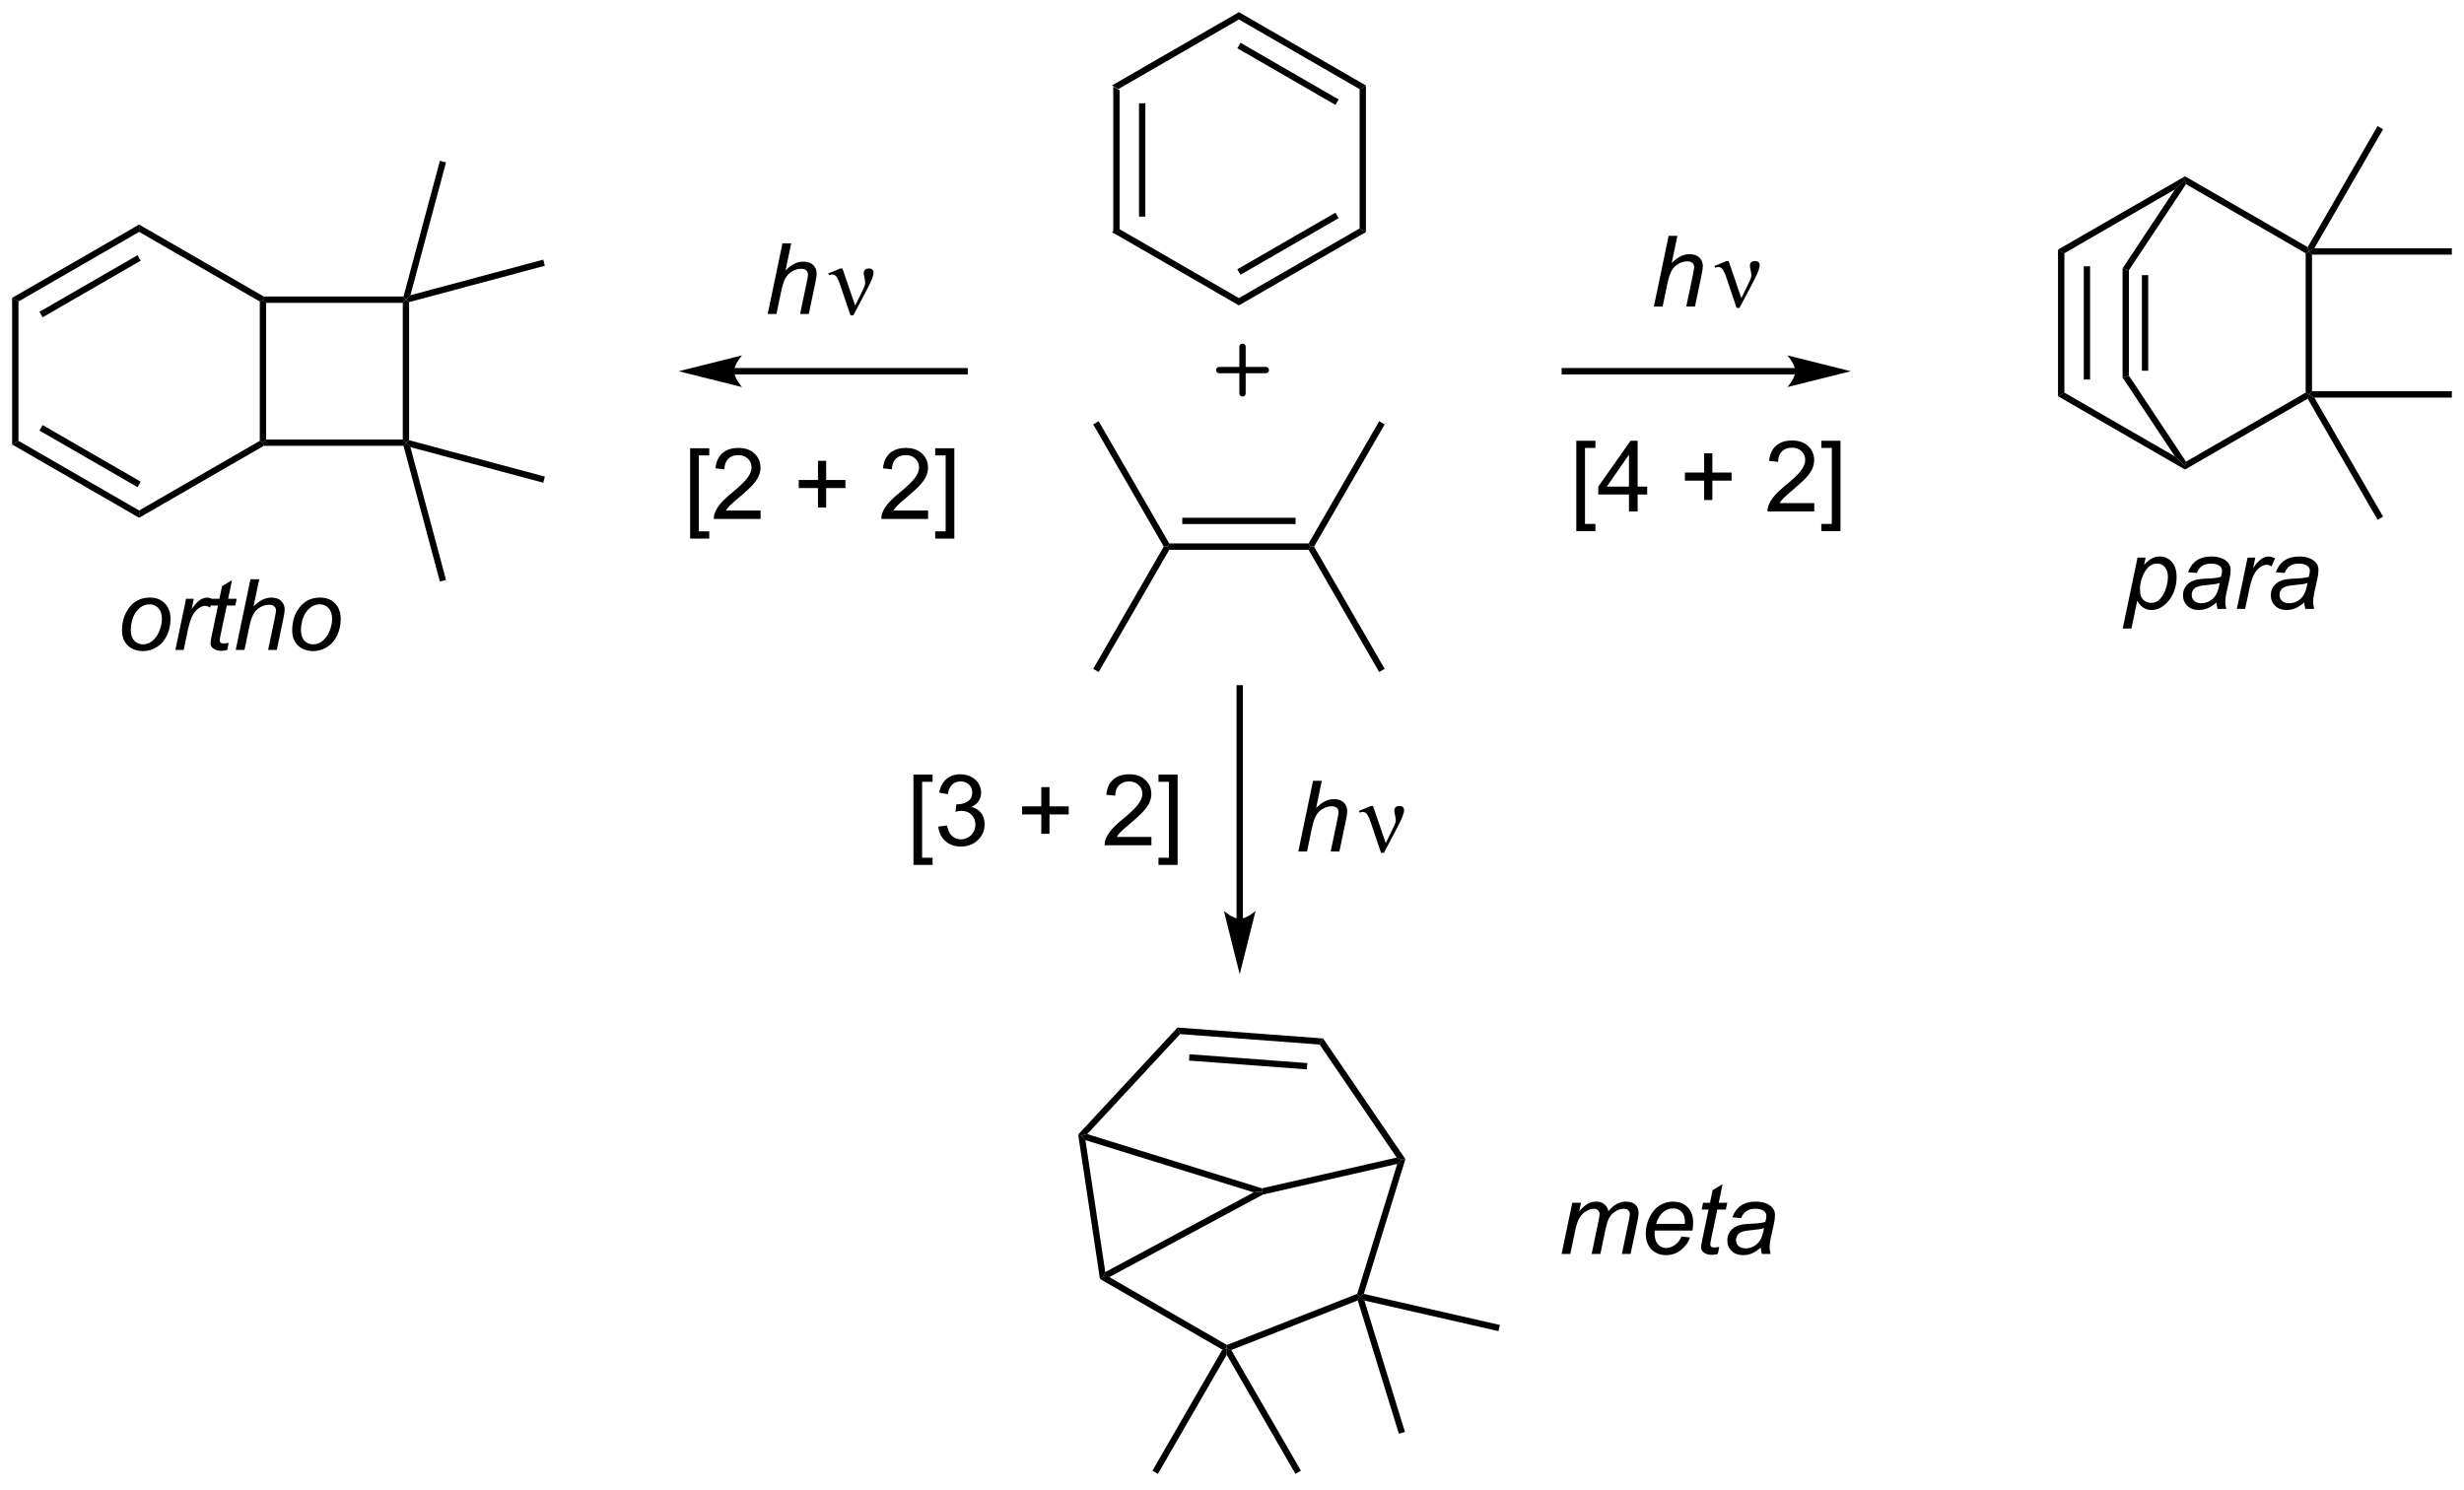 <?xml version="1.0" encoding="UTF-8"?>
<!DOCTYPE svg PUBLIC '-//W3C//DTD SVG 1.0//EN'
          'http://www.w3.org/TR/2001/REC-SVG-20010904/DTD/svg10.dtd'>
<svg stroke-dasharray="none" shape-rendering="auto" xmlns="http://www.w3.org/2000/svg" font-family="'Dialog'" text-rendering="auto" width="544" fill-opacity="1" color-interpolation="auto" color-rendering="auto" preserveAspectRatio="xMidYMid meet" font-size="12px" viewBox="0 0 544 329" fill="black" xmlns:xlink="http://www.w3.org/1999/xlink" stroke="black" image-rendering="auto" stroke-miterlimit="10" stroke-linecap="square" stroke-linejoin="miter" font-style="normal" stroke-width="1" height="329" stroke-dashoffset="0" font-weight="normal" stroke-opacity="1"
><!--Generated by the Batik Graphics2D SVG Generator--><defs id="genericDefs"
  /><g
  ><defs id="defs1"
    ><clipPath clipPathUnits="userSpaceOnUse" id="clipPath1"
      ><path d="M0.633 0.633 L204.616 0.633 L204.616 123.666 L0.633 123.666 L0.633 0.633 Z"
      /></clipPath
      ><clipPath clipPathUnits="userSpaceOnUse" id="clipPath2"
      ><path d="M173.329 246.687 L173.329 366.3 L371.641 366.3 L371.641 246.687 Z"
      /></clipPath
    ></defs
    ><g transform="scale(2.667,2.667) translate(-0.633,-0.633) matrix(1.029,0,0,1.029,-177.654,-253.11)"
    ><path d="M262.822 253.561 L263.333 253.856 L263.333 265.07 L262.822 265.364 ZM264.894 254.904 L264.894 264.021 L265.404 264.021 L265.404 254.904 Z" stroke="none" clip-path="url(#clipPath2)"
    /></g
    ><g transform="matrix(2.743,0,0,2.743,-475.431,-676.646)"
    ><path d="M262.822 265.364 L263.333 265.07 L273.044 270.677 L273.044 271.266 Z" stroke="none" clip-path="url(#clipPath2)"
    /></g
    ><g transform="matrix(2.743,0,0,2.743,-475.431,-676.646)"
    ><path d="M273.044 271.266 L273.044 270.677 L282.756 265.07 L283.266 265.364 ZM273.172 268.8 L281.067 264.242 L280.812 263.8 L272.917 268.358 Z" stroke="none" clip-path="url(#clipPath2)"
    /></g
    ><g transform="matrix(2.743,0,0,2.743,-475.431,-676.646)"
    ><path d="M283.266 265.364 L282.756 265.07 L282.756 253.856 L283.266 253.561 Z" stroke="none" clip-path="url(#clipPath2)"
    /></g
    ><g transform="matrix(2.743,0,0,2.743,-475.431,-676.646)"
    ><path d="M283.266 253.561 L282.756 253.856 L273.044 248.249 L273.044 247.659 ZM281.067 254.683 L273.172 250.125 L272.917 250.567 L280.812 255.125 Z" stroke="none" clip-path="url(#clipPath2)"
    /></g
    ><g transform="matrix(2.743,0,0,2.743,-475.431,-676.646)"
    ><path d="M273.044 247.659 L273.044 248.249 L263.333 253.856 L262.822 253.561 Z" stroke="none" clip-path="url(#clipPath2)"
    /></g
    ><g stroke-width="0.51" transform="matrix(2.743,0,0,2.743,-475.431,-676.646)" stroke-linejoin="round" stroke-linecap="round"
    ><path fill="none" d="M271.457 276.472 L275.207 276.472 M273.332 274.597 L273.332 278.347" clip-path="url(#clipPath2)"
    /></g
    ><g transform="matrix(2.743,0,0,2.743,-475.431,-676.646)"
    ><path d="M267.437 290.94 L267.29 290.685 L267.437 290.43 L278.651 290.43 L278.799 290.685 L278.651 290.94 ZM268.486 288.868 L277.603 288.868 L277.603 288.358 L268.486 288.358 Z" stroke="none" clip-path="url(#clipPath2)"
    /></g
    ><g transform="matrix(2.743,0,0,2.743,-475.431,-676.646)"
    ><path d="M317.827 276.31 L299.274 276.31 L299.019 276.31 L299.019 276.821 L299.274 276.821 L317.827 276.821 L318.082 276.821 L318.082 276.31 L317.827 276.31 ZM322.292 276.566 L317.19 275.29 C317.19 275.29 317.827 276.007 317.827 276.566 C317.827 277.124 317.19 277.841 317.19 277.841 Z" stroke="none" clip-path="url(#clipPath2)"
    /></g
    ><g transform="matrix(2.743,0,0,2.743,-475.431,-676.646)"
    ><path d="M273.364 320.646 L273.364 302.093 L273.364 301.838 L272.854 301.838 L272.854 302.093 L272.854 320.646 L272.854 320.901 L273.364 320.901 L273.364 320.646 ZM273.109 325.11 L274.385 320.008 C274.385 320.008 273.667 320.646 273.109 320.646 C272.551 320.646 271.833 320.008 271.833 320.008 Z" stroke="none" clip-path="url(#clipPath2)"
    /></g
    ><g transform="matrix(2.743,0,0,2.743,-475.431,-676.646)"
    ><path d="M232.413 276.821 L250.966 276.821 L251.221 276.821 L251.221 276.31 L250.966 276.31 L232.413 276.31 L232.158 276.31 L232.158 276.821 L232.413 276.821 ZM227.948 276.566 L233.051 277.841 C233.051 277.841 232.413 277.124 232.413 276.566 C232.413 276.007 233.051 275.29 233.051 275.29 Z" stroke="none" clip-path="url(#clipPath2)"
    /></g
    ><g transform="matrix(2.743,0,0,2.743,-475.431,-676.646)"
    ><path d="M194.235 270.954 L194.49 270.806 L194.745 271.062 L194.745 282.06 L194.49 282.315 L194.235 282.168 Z" stroke="none" clip-path="url(#clipPath2)"
    /></g
    ><g transform="matrix(2.743,0,0,2.743,-475.431,-676.646)"
    ><path d="M194.235 282.168 L194.49 282.315 L194.559 282.57 L184.524 288.364 L184.524 287.775 Z" stroke="none" clip-path="url(#clipPath2)"
    /></g
    ><g transform="matrix(2.743,0,0,2.743,-475.431,-676.646)"
    ><path d="M184.524 287.775 L184.524 288.364 L174.302 282.462 L174.812 282.168 ZM184.651 285.456 L176.756 280.898 L176.501 281.34 L184.396 285.898 Z" stroke="none" clip-path="url(#clipPath2)"
    /></g
    ><g transform="matrix(2.743,0,0,2.743,-475.431,-676.646)"
    ><path d="M174.812 282.168 L174.302 282.462 L174.302 270.659 L174.812 270.954 Z" stroke="none" clip-path="url(#clipPath2)"
    /></g
    ><g transform="matrix(2.743,0,0,2.743,-475.431,-676.646)"
    ><path d="M174.812 270.954 L174.302 270.659 L184.524 264.757 L184.524 265.347 ZM176.756 272.223 L184.651 267.665 L184.396 267.223 L176.501 271.781 Z" stroke="none" clip-path="url(#clipPath2)"
    /></g
    ><g transform="matrix(2.743,0,0,2.743,-475.431,-676.646)"
    ><path d="M184.524 265.347 L184.524 264.757 L194.559 270.551 L194.49 270.806 L194.235 270.954 Z" stroke="none" clip-path="url(#clipPath2)"
    /></g
    ><g transform="matrix(2.743,0,0,2.743,-475.431,-676.646)"
    ><path d="M194.745 271.062 L194.49 270.806 L194.559 270.551 L205.803 270.551 L205.999 270.806 L205.744 271.062 Z" stroke="none" clip-path="url(#clipPath2)"
    /></g
    ><g transform="matrix(2.743,0,0,2.743,-475.431,-676.646)"
    ><path d="M205.744 271.062 L205.999 270.806 L206.254 271.002 L206.254 282.119 L205.999 282.315 L205.744 282.06 Z" stroke="none" clip-path="url(#clipPath2)"
    /></g
    ><g transform="matrix(2.743,0,0,2.743,-475.431,-676.646)"
    ><path d="M205.744 282.06 L205.999 282.315 L205.803 282.57 L194.559 282.57 L194.49 282.315 L194.745 282.06 Z" stroke="none" clip-path="url(#clipPath2)"
    /></g
    ><g transform="matrix(2.743,0,0,2.743,-475.431,-676.646)"
    ><path d="M260.105 338.015 L260.376 338.099 L260.689 338.463 L262.289 349.083 L262.091 349.479 L261.857 349.638 Z" stroke="none" clip-path="url(#clipPath2)"
    /></g
    ><g transform="matrix(2.743,0,0,2.743,-475.431,-676.646)"
    ><path d="M261.857 349.638 L262.091 349.479 L262.615 349.487 L272.079 354.951 L272.058 355.233 L271.709 355.327 Z" stroke="none" clip-path="url(#clipPath2)"
    /></g
    ><g transform="matrix(2.743,0,0,2.743,-475.431,-676.646)"
    ><path d="M272.427 355.362 L272.058 355.233 L272.079 354.951 L282.563 350.836 L282.771 351.029 L282.608 351.366 Z" stroke="none" clip-path="url(#clipPath2)"
    /></g
    ><g transform="matrix(2.743,0,0,2.743,-475.431,-676.646)"
    ><path d="M283.096 350.841 L282.771 351.029 L282.563 350.836 L285.789 340.378 L286.163 340.031 L286.443 339.989 Z" stroke="none" clip-path="url(#clipPath2)"
    /></g
    ><g transform="matrix(2.743,0,0,2.743,-475.431,-676.646)"
    ><path d="M286.443 339.989 L286.163 340.031 L285.741 339.866 L279.538 330.767 L279.822 330.277 Z" stroke="none" clip-path="url(#clipPath2)"
    /></g
    ><g transform="matrix(2.743,0,0,2.743,-475.431,-676.646)"
    ><path d="M279.822 330.277 L279.538 330.767 L268.307 329.926 L268.1 329.399 ZM278.55 332.259 L269.063 331.548 L269.024 332.057 L278.511 332.768 Z" stroke="none" clip-path="url(#clipPath2)"
    /></g
    ><g transform="matrix(2.743,0,0,2.743,-475.431,-676.646)"
    ><path d="M268.1 329.399 L268.307 329.926 L260.838 337.975 L260.376 338.099 L260.105 338.015 Z" stroke="none" clip-path="url(#clipPath2)"
    /></g
    ><g transform="matrix(2.743,0,0,2.743,-475.431,-676.646)"
    ><path d="M260.689 338.463 L260.376 338.099 L260.838 337.975 L274.895 342.34 L274.885 342.604 L274.228 342.667 Z" stroke="none" clip-path="url(#clipPath2)"
    /></g
    ><g transform="matrix(2.743,0,0,2.743,-475.431,-676.646)"
    ><path d="M262.615 349.487 L262.091 349.479 L262.289 349.083 L274.228 342.667 L274.885 342.604 L274.975 342.845 Z" stroke="none" clip-path="url(#clipPath2)"
    /></g
    ><g transform="matrix(2.743,0,0,2.743,-475.431,-676.646)"
    ><path d="M274.975 342.845 L274.885 342.604 L274.895 342.34 L285.741 339.866 L286.163 340.031 L285.789 340.378 Z" stroke="none" clip-path="url(#clipPath2)"
    /></g
    ><g transform="matrix(2.743,0,0,2.743,-475.431,-676.646)"
    ><path d="M344.167 268.284 L344.677 268.438 L344.677 276.915 L344.167 277.069 ZM345.721 268.829 L345.721 276.524 L346.231 276.524 L346.231 268.829 Z" stroke="none" clip-path="url(#clipPath2)"
    /></g
    ><g transform="matrix(2.743,0,0,2.743,-475.431,-676.646)"
    ><path d="M344.167 277.069 L344.677 276.915 L349.273 283.844 L349.193 284.185 L348.38 283.421 Z" stroke="none" clip-path="url(#clipPath2)"
    /></g
    ><g transform="matrix(2.743,0,0,2.743,-475.431,-676.646)"
    ><path d="M348.38 283.421 L349.193 284.185 L349.193 284.48 L338.971 278.578 L339.482 278.284 Z" stroke="none" clip-path="url(#clipPath2)"
    /></g
    ><g transform="matrix(2.743,0,0,2.743,-475.431,-676.646)"
    ><path d="M339.482 278.284 L338.971 278.578 L338.971 266.775 L339.482 267.07 ZM341.553 277.235 L341.553 268.118 L341.043 268.118 L341.043 277.235 Z" stroke="none" clip-path="url(#clipPath2)"
    /></g
    ><g transform="matrix(2.743,0,0,2.743,-475.431,-676.646)"
    ><path d="M339.482 267.07 L338.971 266.775 L349.193 260.873 L349.193 261.168 L348.38 261.932 Z" stroke="none" clip-path="url(#clipPath2)"
    /></g
    ><g transform="matrix(2.743,0,0,2.743,-475.431,-676.646)"
    ><path d="M348.38 261.932 L349.193 261.168 L349.273 261.509 L344.677 268.438 L344.167 268.284 Z" stroke="none" clip-path="url(#clipPath2)"
    /></g
    ><g transform="matrix(2.743,0,0,2.743,-475.431,-676.646)"
    ><path d="M349.273 261.509 L349.193 261.168 L349.193 260.873 L359.067 266.574 L359.16 266.922 L358.905 267.07 Z" stroke="none" clip-path="url(#clipPath2)"
    /></g
    ><g transform="matrix(2.743,0,0,2.743,-475.431,-676.646)"
    ><path d="M358.905 267.07 L359.16 266.922 L359.415 267.177 L359.415 278.176 L359.16 278.431 L358.905 278.284 Z" stroke="none" clip-path="url(#clipPath2)"
    /></g
    ><g transform="matrix(2.743,0,0,2.743,-475.431,-676.646)"
    ><path d="M358.905 278.284 L359.16 278.431 L359.067 278.779 L349.193 284.48 L349.193 284.185 L349.273 283.844 Z" stroke="none" clip-path="url(#clipPath2)"
    /></g
    ><g transform="matrix(2.743,0,0,2.743,-475.431,-676.646)"
    ><path d="M235.117 271.957 L236.305 266.266 L237.009 266.266 L236.553 268.451 Q236.947 268.07 237.283 267.907 Q237.622 267.741 237.979 267.741 Q238.492 267.741 238.774 268.011 Q239.058 268.28 239.058 268.722 Q239.058 268.94 238.934 269.522 L238.424 271.957 L237.723 271.957 L238.246 269.46 Q238.36 268.916 238.36 268.777 Q238.36 268.575 238.22 268.448 Q238.08 268.319 237.816 268.319 Q237.436 268.319 237.089 268.521 Q236.745 268.72 236.548 269.067 Q236.351 269.413 236.188 270.187 L235.821 271.957 L235.117 271.957 Z" stroke="none" clip-path="url(#clipPath2)"
    /></g
    ><g transform="matrix(2.743,0,0,2.743,-475.431,-676.646)"
    ><path d="M241.775 272.066 L240.916 269.519 Q240.831 269.266 240.691 269.023 Q240.551 268.777 240.308 268.777 Q240.191 268.777 240.049 268.829 L239.995 268.691 L240.963 268.295 L241.133 268.295 L242.156 271.282 L242.787 269.988 Q242.963 269.639 242.963 269.442 Q242.963 269.281 242.896 268.994 Q242.847 268.784 242.847 268.681 Q242.847 268.295 243.261 268.295 Q243.631 268.295 243.631 268.645 Q243.631 268.991 243.118 269.964 L242.008 272.066 L241.775 272.066 Z" stroke="none" clip-path="url(#clipPath2)"
    /></g
    ><g transform="matrix(2.743,0,0,2.743,-475.431,-676.646)"
    ><path d="M277.823 315.226 L279.01 309.536 L279.714 309.536 L279.259 311.72 Q279.652 311.339 279.989 311.176 Q280.328 311.011 280.685 311.011 Q281.197 311.011 281.479 311.28 Q281.764 311.549 281.764 311.991 Q281.764 312.209 281.64 312.791 L281.13 315.226 L280.429 315.226 L280.951 312.729 Q281.065 312.185 281.065 312.046 Q281.065 311.844 280.925 311.717 Q280.786 311.588 280.522 311.588 Q280.141 311.588 279.795 311.79 Q279.45 311.989 279.254 312.336 Q279.057 312.682 278.894 313.456 L278.526 315.226 L277.823 315.226 Z" stroke="none" clip-path="url(#clipPath2)"
    /></g
    ><g transform="matrix(2.743,0,0,2.743,-475.431,-676.646)"
    ><path d="M284.481 315.335 L283.622 312.788 Q283.536 312.535 283.397 312.292 Q283.257 312.046 283.014 312.046 Q282.897 312.046 282.755 312.098 L282.7 311.96 L283.668 311.564 L283.839 311.564 L284.861 314.551 L285.493 313.257 Q285.669 312.908 285.669 312.711 Q285.669 312.55 285.601 312.263 Q285.552 312.053 285.552 311.95 Q285.552 311.564 285.966 311.564 Q286.336 311.564 286.336 311.914 Q286.336 312.261 285.824 313.234 L284.714 315.335 L284.481 315.335 Z" stroke="none" clip-path="url(#clipPath2)"
    /></g
    ><g transform="matrix(2.743,0,0,2.743,-475.431,-676.646)"
    ><path d="M306.443 271.358 L307.631 265.667 L308.335 265.667 L307.879 267.851 Q308.273 267.471 308.609 267.308 Q308.948 267.142 309.305 267.142 Q309.818 267.142 310.1 267.411 Q310.384 267.68 310.384 268.123 Q310.384 268.34 310.26 268.923 L309.75 271.358 L309.049 271.358 L309.572 268.861 Q309.686 268.317 309.686 268.177 Q309.686 267.975 309.546 267.849 Q309.406 267.719 309.142 267.719 Q308.762 267.719 308.415 267.921 Q308.071 268.12 307.874 268.467 Q307.677 268.814 307.514 269.588 L307.147 271.358 L306.443 271.358 Z" stroke="none" clip-path="url(#clipPath2)"
    /></g
    ><g transform="matrix(2.743,0,0,2.743,-475.431,-676.646)"
    ><path d="M313.101 271.466 L312.242 268.92 Q312.157 268.666 312.017 268.423 Q311.877 268.177 311.634 268.177 Q311.517 268.177 311.375 268.229 L311.321 268.092 L312.289 267.696 L312.459 267.696 L313.482 270.682 L314.113 269.388 Q314.289 269.039 314.289 268.842 Q314.289 268.682 314.222 268.395 Q314.173 268.185 314.173 268.082 Q314.173 267.696 314.587 267.696 Q314.957 267.696 314.957 268.045 Q314.957 268.392 314.444 269.365 L313.334 271.466 L313.101 271.466 Z" stroke="none" clip-path="url(#clipPath2)"
    /></g
    ><g transform="matrix(2.743,0,0,2.743,-475.431,-676.646)"
    ><path d="M183.144 297.437 Q183.144 296.231 183.856 295.439 Q184.44 294.787 185.393 294.787 Q186.138 294.787 186.594 295.253 Q187.049 295.719 187.049 296.51 Q187.049 297.219 186.762 297.833 Q186.475 298.444 185.944 298.77 Q185.416 299.096 184.829 299.096 Q184.347 299.096 183.954 298.891 Q183.56 298.684 183.351 298.309 Q183.144 297.931 183.144 297.437 ZM183.848 297.367 Q183.848 297.949 184.127 298.252 Q184.407 298.552 184.836 298.552 Q185.061 298.552 185.281 298.462 Q185.504 298.369 185.693 298.182 Q185.885 297.996 186.019 297.758 Q186.154 297.52 186.234 297.243 Q186.356 296.86 186.356 296.505 Q186.356 295.946 186.073 295.638 Q185.791 295.33 185.364 295.33 Q185.036 295.33 184.764 295.488 Q184.492 295.644 184.272 295.946 Q184.052 296.249 183.949 296.653 Q183.848 297.054 183.848 297.367 ZM187.441 299.003 L188.303 294.88 L188.924 294.88 L188.751 295.721 Q189.069 295.245 189.372 295.017 Q189.677 294.787 189.995 294.787 Q190.205 294.787 190.513 294.937 L190.226 295.589 Q190.042 295.457 189.825 295.457 Q189.457 295.457 189.069 295.869 Q188.681 296.28 188.458 297.349 L188.109 299.003 L187.441 299.003 ZM191.732 298.431 L191.615 299.008 Q191.362 299.072 191.126 299.072 Q190.707 299.072 190.459 298.865 Q190.272 298.71 190.272 298.444 Q190.272 298.307 190.373 297.817 L190.873 295.424 L190.319 295.424 L190.43 294.88 L190.987 294.88 L191.199 293.866 L192.004 293.382 L191.688 294.88 L192.379 294.88 L192.262 295.424 L191.577 295.424 L191.098 297.701 Q191.01 298.136 191.01 298.221 Q191.01 298.345 191.08 298.413 Q191.152 298.477 191.315 298.477 Q191.548 298.477 191.732 298.431 ZM192.297 299.003 L193.485 293.312 L194.189 293.312 L193.733 295.496 Q194.127 295.116 194.463 294.952 Q194.802 294.787 195.16 294.787 Q195.672 294.787 195.954 295.056 Q196.239 295.325 196.239 295.768 Q196.239 295.985 196.114 296.567 L195.605 299.003 L194.903 299.003 L195.426 296.505 Q195.54 295.962 195.54 295.822 Q195.54 295.62 195.4 295.493 Q195.26 295.364 194.996 295.364 Q194.616 295.364 194.269 295.566 Q193.925 295.765 193.728 296.112 Q193.532 296.459 193.369 297.233 L193.001 299.003 L192.297 299.003 ZM196.843 297.437 Q196.843 296.231 197.555 295.439 Q198.139 294.787 199.092 294.787 Q199.837 294.787 200.293 295.253 Q200.748 295.719 200.748 296.51 Q200.748 297.219 200.461 297.833 Q200.173 298.444 199.643 298.77 Q199.115 299.096 198.528 299.096 Q198.046 299.096 197.653 298.891 Q197.26 298.684 197.05 298.309 Q196.843 297.931 196.843 297.437 ZM197.547 297.367 Q197.547 297.949 197.826 298.252 Q198.106 298.552 198.535 298.552 Q198.761 298.552 198.981 298.462 Q199.203 298.369 199.392 298.182 Q199.583 297.996 199.718 297.758 Q199.853 297.52 199.933 297.243 Q200.054 296.86 200.054 296.505 Q200.054 295.946 199.772 295.638 Q199.49 295.33 199.063 295.33 Q198.735 295.33 198.463 295.488 Q198.191 295.644 197.971 295.946 Q197.751 296.249 197.648 296.653 Q197.547 297.054 197.547 297.367 Z" stroke="none" clip-path="url(#clipPath2)"
    /></g
    ><g transform="matrix(2.743,0,0,2.743,-475.431,-676.646)"
    ><path d="M299.015 347.627 L299.877 343.504 L300.578 343.504 L300.435 344.182 Q300.826 343.745 301.134 343.579 Q301.445 343.411 301.805 343.411 Q302.19 343.411 302.446 343.615 Q302.705 343.817 302.788 344.182 Q303.101 343.794 303.448 343.602 Q303.797 343.411 304.18 343.411 Q304.698 343.411 304.954 343.657 Q305.213 343.9 305.213 344.343 Q305.213 344.531 305.125 344.971 L304.568 347.627 L303.867 347.627 L304.434 344.902 Q304.506 344.568 304.506 344.423 Q304.506 344.221 304.377 344.104 Q304.25 343.988 304.017 343.988 Q303.704 343.988 303.378 344.18 Q303.052 344.368 302.871 344.679 Q302.69 344.987 302.555 345.626 L302.136 347.627 L301.432 347.627 L302.014 344.842 Q302.076 344.56 302.076 344.438 Q302.076 344.236 301.949 344.112 Q301.825 343.988 301.623 343.988 Q301.323 343.988 300.995 344.18 Q300.668 344.368 300.461 344.71 Q300.257 345.049 300.125 345.678 L299.716 347.627 L299.015 347.627 ZM308.668 346.224 L309.351 346.294 Q309.203 346.804 308.673 347.262 Q308.145 347.72 307.41 347.72 Q306.952 347.72 306.569 347.507 Q306.188 347.295 305.986 346.892 Q305.787 346.488 305.787 345.973 Q305.787 345.298 306.1 344.663 Q306.413 344.027 306.91 343.719 Q307.407 343.411 307.984 343.411 Q308.722 343.411 309.162 343.869 Q309.604 344.327 309.604 345.119 Q309.604 345.422 309.55 345.74 L306.514 345.74 Q306.499 345.859 306.499 345.957 Q306.499 346.534 306.763 346.84 Q307.029 347.145 307.415 347.145 Q307.775 347.145 308.124 346.91 Q308.474 346.672 308.668 346.224 ZM306.626 345.204 L308.939 345.204 Q308.945 345.096 308.945 345.049 Q308.945 344.521 308.68 344.239 Q308.417 343.957 308 343.957 Q307.55 343.957 307.18 344.267 Q306.81 344.578 306.626 345.204 ZM311.704 347.055 L311.588 347.632 Q311.334 347.697 311.099 347.697 Q310.68 347.697 310.431 347.489 Q310.245 347.334 310.245 347.068 Q310.245 346.93 310.346 346.441 L310.845 344.048 L310.291 344.048 L310.403 343.504 L310.959 343.504 L311.171 342.49 L311.976 342.006 L311.661 343.504 L312.351 343.504 L312.235 344.048 L311.549 344.048 L311.07 346.325 Q310.983 346.76 310.983 346.845 Q310.983 346.969 311.052 347.037 Q311.125 347.101 311.288 347.101 Q311.521 347.101 311.704 347.055 ZM315.049 347.114 Q314.684 347.427 314.345 347.575 Q314.009 347.72 313.626 347.72 Q313.054 347.72 312.705 347.383 Q312.355 347.047 312.355 346.524 Q312.355 346.177 312.513 345.913 Q312.671 345.647 312.93 345.486 Q313.191 345.323 313.567 345.253 Q313.805 345.207 314.464 345.181 Q315.127 345.153 315.414 345.041 Q315.497 344.754 315.497 344.562 Q315.497 344.319 315.318 344.18 Q315.073 343.985 314.604 343.985 Q314.162 343.985 313.88 344.182 Q313.598 344.376 313.471 344.738 L312.759 344.676 Q312.976 344.063 313.447 343.737 Q313.921 343.411 314.638 343.411 Q315.404 343.411 315.849 343.776 Q316.191 344.048 316.191 344.482 Q316.191 344.811 316.095 345.246 L315.865 346.271 Q315.756 346.76 315.756 347.068 Q315.756 347.262 315.841 347.627 L315.132 347.627 Q315.073 347.425 315.049 347.114 ZM315.311 345.538 Q315.163 345.595 314.992 345.626 Q314.824 345.657 314.428 345.693 Q313.815 345.748 313.561 345.831 Q313.31 345.913 313.181 346.097 Q313.054 346.278 313.054 346.501 Q313.054 346.796 313.259 346.987 Q313.463 347.176 313.838 347.176 Q314.188 347.176 314.509 346.993 Q314.832 346.806 315.018 346.478 Q315.205 346.146 315.311 345.538 Z" stroke="none" clip-path="url(#clipPath2)"
    /></g
    ><g transform="matrix(2.743,0,0,2.743,-475.431,-676.646)"
    ><path d="M344.178 297.275 L345.371 291.571 L346.02 291.571 L345.899 292.146 Q346.261 291.768 346.546 291.623 Q346.83 291.478 347.149 291.478 Q347.739 291.478 348.127 291.908 Q348.515 292.335 348.515 293.134 Q348.515 293.779 348.3 294.309 Q348.088 294.84 347.777 295.163 Q347.467 295.484 347.149 295.637 Q346.83 295.787 346.496 295.787 Q345.756 295.787 345.347 295.034 L344.882 297.275 L344.178 297.275 ZM345.57 294.009 Q345.57 294.47 345.635 294.648 Q345.733 294.902 345.953 295.057 Q346.175 295.212 346.465 295.212 Q347.071 295.212 347.444 294.532 Q347.816 293.849 347.816 293.139 Q347.816 292.614 347.565 292.329 Q347.317 292.045 346.944 292.045 Q346.675 292.045 346.445 292.187 Q346.217 292.327 346.02 292.609 Q345.826 292.891 345.697 293.3 Q345.57 293.706 345.57 294.009 ZM351.725 295.181 Q351.36 295.495 351.021 295.642 Q350.685 295.787 350.302 295.787 Q349.73 295.787 349.381 295.45 Q349.031 295.114 349.031 294.591 Q349.031 294.245 349.189 293.981 Q349.347 293.714 349.606 293.554 Q349.867 293.391 350.242 293.321 Q350.481 293.274 351.14 293.248 Q351.803 293.22 352.09 293.108 Q352.173 292.821 352.173 292.63 Q352.173 292.387 351.994 292.247 Q351.749 292.053 351.28 292.053 Q350.838 292.053 350.555 292.249 Q350.274 292.443 350.147 292.806 L349.435 292.744 Q349.652 292.13 350.123 291.804 Q350.597 291.478 351.314 291.478 Q352.08 291.478 352.525 291.843 Q352.866 292.115 352.866 292.55 Q352.866 292.878 352.771 293.313 L352.541 294.338 Q352.432 294.827 352.432 295.135 Q352.432 295.329 352.517 295.694 L351.808 295.694 Q351.749 295.492 351.725 295.181 ZM351.987 293.605 Q351.839 293.662 351.668 293.693 Q351.5 293.724 351.104 293.761 Q350.491 293.815 350.237 293.898 Q349.986 293.981 349.857 294.164 Q349.73 294.346 349.73 294.568 Q349.73 294.863 349.934 295.055 Q350.139 295.243 350.514 295.243 Q350.863 295.243 351.184 295.06 Q351.508 294.873 351.694 294.545 Q351.881 294.214 351.987 293.605 ZM353.367 295.694 L354.229 291.571 L354.85 291.571 L354.677 292.412 Q354.995 291.936 355.298 291.708 Q355.603 291.478 355.921 291.478 Q356.131 291.478 356.439 291.628 L356.152 292.28 Q355.968 292.148 355.751 292.148 Q355.383 292.148 354.995 292.56 Q354.607 292.971 354.384 294.04 L354.035 295.694 L353.367 295.694 ZM358.794 295.181 Q358.429 295.495 358.09 295.642 Q357.754 295.787 357.371 295.787 Q356.799 295.787 356.45 295.45 Q356.1 295.114 356.1 294.591 Q356.1 294.245 356.258 293.981 Q356.416 293.714 356.675 293.554 Q356.936 293.391 357.311 293.321 Q357.549 293.274 358.209 293.248 Q358.872 293.22 359.159 293.108 Q359.242 292.821 359.242 292.63 Q359.242 292.387 359.063 292.247 Q358.817 292.053 358.349 292.053 Q357.906 292.053 357.624 292.249 Q357.342 292.443 357.216 292.806 L356.504 292.744 Q356.721 292.13 357.192 291.804 Q357.666 291.478 358.383 291.478 Q359.149 291.478 359.594 291.843 Q359.935 292.115 359.935 292.55 Q359.935 292.878 359.84 293.313 L359.609 294.338 Q359.501 294.827 359.501 295.135 Q359.501 295.329 359.586 295.694 L358.877 295.694 Q358.817 295.492 358.794 295.181 ZM359.055 293.605 Q358.908 293.662 358.737 293.693 Q358.569 293.724 358.173 293.761 Q357.56 293.815 357.306 293.898 Q357.055 293.981 356.926 294.164 Q356.799 294.346 356.799 294.568 Q356.799 294.863 357.003 295.055 Q357.208 295.243 357.583 295.243 Q357.932 295.243 358.253 295.06 Q358.577 294.873 358.763 294.545 Q358.949 294.214 359.055 293.605 Z" stroke="none" clip-path="url(#clipPath2)"
    /></g
    ><g transform="matrix(2.743,0,0,2.743,-475.431,-676.646)"
    ><path d="M228.873 290.035 L228.873 282.763 L230.413 282.763 L230.413 283.34 L229.572 283.34 L229.572 289.456 L230.413 289.456 L230.413 290.035 L228.873 290.035 ZM234.544 287.781 L234.544 288.454 L230.782 288.454 Q230.774 288.2 230.864 287.968 Q231.007 287.585 231.322 287.212 Q231.641 286.839 232.239 286.35 Q233.165 285.589 233.491 285.144 Q233.817 284.699 233.817 284.303 Q233.817 283.889 233.52 283.604 Q233.225 283.317 232.746 283.317 Q232.241 283.317 231.938 283.62 Q231.636 283.923 231.633 284.458 L230.914 284.386 Q230.989 283.581 231.47 283.162 Q231.951 282.74 232.761 282.74 Q233.582 282.74 234.058 283.195 Q234.537 283.648 234.537 284.319 Q234.537 284.66 234.397 284.991 Q234.257 285.32 233.931 285.685 Q233.608 286.05 232.855 286.687 Q232.226 287.214 232.047 287.403 Q231.869 287.592 231.752 287.781 L234.544 287.781 ZM239.164 287.533 L239.164 285.972 L237.614 285.972 L237.614 285.32 L239.164 285.32 L239.164 283.773 L239.824 283.773 L239.824 285.32 L241.371 285.32 L241.371 285.972 L239.824 285.972 L239.824 287.533 L239.164 287.533 ZM248.026 287.781 L248.026 288.454 L244.263 288.454 Q244.256 288.2 244.346 287.968 Q244.488 287.585 244.804 287.212 Q245.122 286.839 245.72 286.35 Q246.647 285.589 246.973 285.144 Q247.299 284.699 247.299 284.303 Q247.299 283.889 247.001 283.604 Q246.706 283.317 246.227 283.317 Q245.723 283.317 245.42 283.62 Q245.117 283.923 245.115 284.458 L244.395 284.386 Q244.47 283.581 244.952 283.162 Q245.433 282.74 246.243 282.74 Q247.063 282.74 247.54 283.195 Q248.018 283.648 248.018 284.319 Q248.018 284.66 247.879 284.991 Q247.739 285.32 247.413 285.685 Q247.089 286.05 246.336 286.687 Q245.707 287.214 245.529 287.403 Q245.35 287.592 245.234 287.781 L248.026 287.781 ZM250.137 290.035 L248.597 290.035 L248.597 289.456 L249.438 289.456 L249.438 283.34 L248.597 283.34 L248.597 282.763 L250.137 282.763 L250.137 290.035 Z" stroke="none" clip-path="url(#clipPath2)"
    /></g
    ><g transform="matrix(2.743,0,0,2.743,-475.431,-676.646)"
    ><path d="M300.199 289.436 L300.199 282.164 L301.739 282.164 L301.739 282.741 L300.898 282.741 L300.898 288.856 L301.739 288.856 L301.739 289.436 L300.199 289.436 ZM304.437 287.855 L304.437 286.491 L301.968 286.491 L301.968 285.852 L304.566 282.164 L305.135 282.164 L305.135 285.852 L305.904 285.852 L305.904 286.491 L305.135 286.491 L305.135 287.855 L304.437 287.855 ZM304.437 285.852 L304.437 283.284 L302.656 285.852 L304.437 285.852 ZM310.49 286.933 L310.49 285.373 L308.94 285.373 L308.94 284.721 L310.49 284.721 L310.49 283.173 L311.15 283.173 L311.15 284.721 L312.697 284.721 L312.697 285.373 L311.15 285.373 L311.15 286.933 L310.49 286.933 ZM319.352 287.182 L319.352 287.855 L315.589 287.855 Q315.582 287.601 315.672 287.368 Q315.814 286.985 316.13 286.613 Q316.448 286.24 317.046 285.751 Q317.973 284.99 318.299 284.545 Q318.625 284.1 318.625 283.704 Q318.625 283.29 318.327 283.005 Q318.032 282.718 317.553 282.718 Q317.049 282.718 316.746 283.021 Q316.443 283.323 316.441 283.859 L315.721 283.786 Q315.796 282.982 316.278 282.562 Q316.759 282.141 317.569 282.141 Q318.389 282.141 318.865 282.596 Q319.344 283.049 319.344 283.719 Q319.344 284.061 319.204 284.392 Q319.065 284.721 318.739 285.086 Q318.415 285.451 317.662 286.087 Q317.033 286.615 316.855 286.804 Q316.676 286.993 316.56 287.182 L319.352 287.182 ZM321.462 289.436 L319.923 289.436 L319.923 288.856 L320.764 288.856 L320.764 282.741 L319.923 282.741 L319.923 282.164 L321.462 282.164 L321.462 289.436 Z" stroke="none" clip-path="url(#clipPath2)"
    /></g
    ><g transform="matrix(2.743,0,0,2.743,-475.431,-676.646)"
    ><path d="M246.847 316.308 L246.847 309.036 L248.386 309.036 L248.386 309.613 L247.545 309.613 L247.545 315.728 L248.386 315.728 L248.386 316.308 L246.847 316.308 ZM248.848 313.223 L249.547 313.13 Q249.669 313.725 249.956 313.986 Q250.246 314.248 250.662 314.248 Q251.154 314.248 251.493 313.906 Q251.835 313.564 251.835 313.06 Q251.835 312.578 251.519 312.268 Q251.206 311.955 250.719 311.955 Q250.523 311.955 250.228 312.032 L250.305 311.419 Q250.375 311.427 250.417 311.427 Q250.864 311.427 251.221 311.194 Q251.578 310.961 251.578 310.474 Q251.578 310.091 251.317 309.84 Q251.058 309.587 250.647 309.587 Q250.238 309.587 249.966 309.843 Q249.695 310.099 249.617 310.611 L248.918 310.487 Q249.048 309.783 249.5 309.398 Q249.956 309.012 250.631 309.012 Q251.097 309.012 251.488 309.212 Q251.881 309.411 252.088 309.757 Q252.295 310.102 252.295 310.49 Q252.295 310.86 252.096 311.163 Q251.899 311.466 251.511 311.644 Q252.016 311.761 252.295 312.128 Q252.575 312.493 252.575 313.044 Q252.575 313.789 252.031 314.31 Q251.488 314.827 250.657 314.827 Q249.909 314.827 249.412 314.382 Q248.918 313.934 248.848 313.223 ZM257.137 313.805 L257.137 312.245 L255.587 312.245 L255.587 311.592 L257.137 311.592 L257.137 310.045 L257.797 310.045 L257.797 311.592 L259.345 311.592 L259.345 312.245 L257.797 312.245 L257.797 313.805 L257.137 313.805 ZM266 314.053 L266 314.726 L262.237 314.726 Q262.229 314.473 262.32 314.24 Q262.462 313.857 262.778 313.484 Q263.096 313.111 263.694 312.622 Q264.62 311.861 264.946 311.416 Q265.272 310.971 265.272 310.575 Q265.272 310.161 264.975 309.877 Q264.68 309.589 264.201 309.589 Q263.696 309.589 263.394 309.892 Q263.091 310.195 263.088 310.731 L262.369 310.658 Q262.444 309.853 262.925 309.434 Q263.406 309.012 264.216 309.012 Q265.037 309.012 265.513 309.468 Q265.992 309.921 265.992 310.591 Q265.992 310.932 265.852 311.264 Q265.712 311.592 265.386 311.957 Q265.063 312.322 264.31 312.959 Q263.681 313.487 263.502 313.676 Q263.324 313.865 263.207 314.053 L266 314.053 ZM268.11 316.308 L266.57 316.308 L266.57 315.728 L267.411 315.728 L267.411 309.613 L266.57 309.613 L266.57 309.036 L268.11 309.036 L268.11 316.308 Z" stroke="none" clip-path="url(#clipPath2)"
    /></g
    ><g transform="matrix(2.743,0,0,2.743,-475.431,-676.646)"
    ><path d="M206.254 271.002 L205.999 270.806 L206.36 270.446 L217.049 267.581 L217.181 268.074 Z" stroke="none" clip-path="url(#clipPath2)"
    /></g
    ><g transform="matrix(2.743,0,0,2.743,-475.431,-676.646)"
    ><path d="M206.36 270.446 L205.999 270.806 L205.803 270.551 L208.731 259.624 L209.224 259.756 Z" stroke="none" clip-path="url(#clipPath2)"
    /></g
    ><g transform="matrix(2.743,0,0,2.743,-475.431,-676.646)"
    ><path d="M205.803 282.57 L205.999 282.315 L206.36 282.676 L209.224 293.365 L208.731 293.498 Z" stroke="none" clip-path="url(#clipPath2)"
    /></g
    ><g transform="matrix(2.743,0,0,2.743,-475.431,-676.646)"
    ><path d="M206.36 282.676 L205.999 282.315 L206.254 282.119 L217.181 285.047 L217.049 285.54 Z" stroke="none" clip-path="url(#clipPath2)"
    /></g
    ><g transform="matrix(2.743,0,0,2.743,-475.431,-676.646)"
    ><path d="M266.995 290.685 L267.29 290.685 L267.437 290.94 L261.757 300.779 L261.315 300.524 Z" stroke="none" clip-path="url(#clipPath2)"
    /></g
    ><g transform="matrix(2.743,0,0,2.743,-475.431,-676.646)"
    ><path d="M267.437 290.43 L267.29 290.685 L266.995 290.685 L261.315 280.845 L261.757 280.59 Z" stroke="none" clip-path="url(#clipPath2)"
    /></g
    ><g transform="matrix(2.743,0,0,2.743,-475.431,-676.646)"
    ><path d="M279.093 290.685 L278.799 290.685 L278.651 290.43 L284.332 280.59 L284.774 280.845 Z" stroke="none" clip-path="url(#clipPath2)"
    /></g
    ><g transform="matrix(2.743,0,0,2.743,-475.431,-676.646)"
    ><path d="M278.651 290.94 L278.799 290.685 L279.093 290.685 L284.774 300.524 L284.332 300.779 Z" stroke="none" clip-path="url(#clipPath2)"
    /></g
    ><g transform="matrix(2.743,0,0,2.743,-475.431,-676.646)"
    ><path d="M283.145 351.376 L282.771 351.029 L283.096 350.841 L294.048 353.341 L293.934 353.838 Z" stroke="none" clip-path="url(#clipPath2)"
    /></g
    ><g transform="matrix(2.743,0,0,2.743,-475.431,-676.646)"
    ><path d="M271.709 355.327 L272.058 355.233 L272.058 355.743 L266.524 365.327 L266.082 365.072 Z" stroke="none" clip-path="url(#clipPath2)"
    /></g
    ><g transform="matrix(2.743,0,0,2.743,-475.431,-676.646)"
    ><path d="M272.058 355.743 L272.058 355.233 L272.427 355.362 L278.033 365.072 L277.591 365.327 Z" stroke="none" clip-path="url(#clipPath2)"
    /></g
    ><g transform="matrix(2.743,0,0,2.743,-475.431,-676.646)"
    ><path d="M282.608 351.366 L282.771 351.029 L283.145 351.376 L286.407 361.951 L285.919 362.101 Z" stroke="none" clip-path="url(#clipPath2)"
    /></g
    ><g transform="matrix(2.743,0,0,2.743,-475.431,-676.646)"
    ><path d="M359.067 278.779 L359.16 278.431 L359.602 278.686 L365.135 288.27 L364.693 288.525 Z" stroke="none" clip-path="url(#clipPath2)"
    /></g
    ><g transform="matrix(2.743,0,0,2.743,-475.431,-676.646)"
    ><path d="M359.415 267.177 L359.16 266.922 L359.602 266.667 L370.669 266.667 L370.669 267.177 Z" stroke="none" clip-path="url(#clipPath2)"
    /></g
    ><g transform="matrix(2.743,0,0,2.743,-475.431,-676.646)"
    ><path d="M359.602 266.667 L359.16 266.922 L359.067 266.574 L364.693 256.828 L365.135 257.083 Z" stroke="none" clip-path="url(#clipPath2)"
    /></g
    ><g transform="matrix(2.743,0,0,2.743,-475.431,-676.646)"
    ><path d="M359.602 278.686 L359.16 278.431 L359.415 278.176 L370.669 278.176 L370.669 278.686 Z" stroke="none" clip-path="url(#clipPath2)"
    /></g
  ></g
></svg
>
